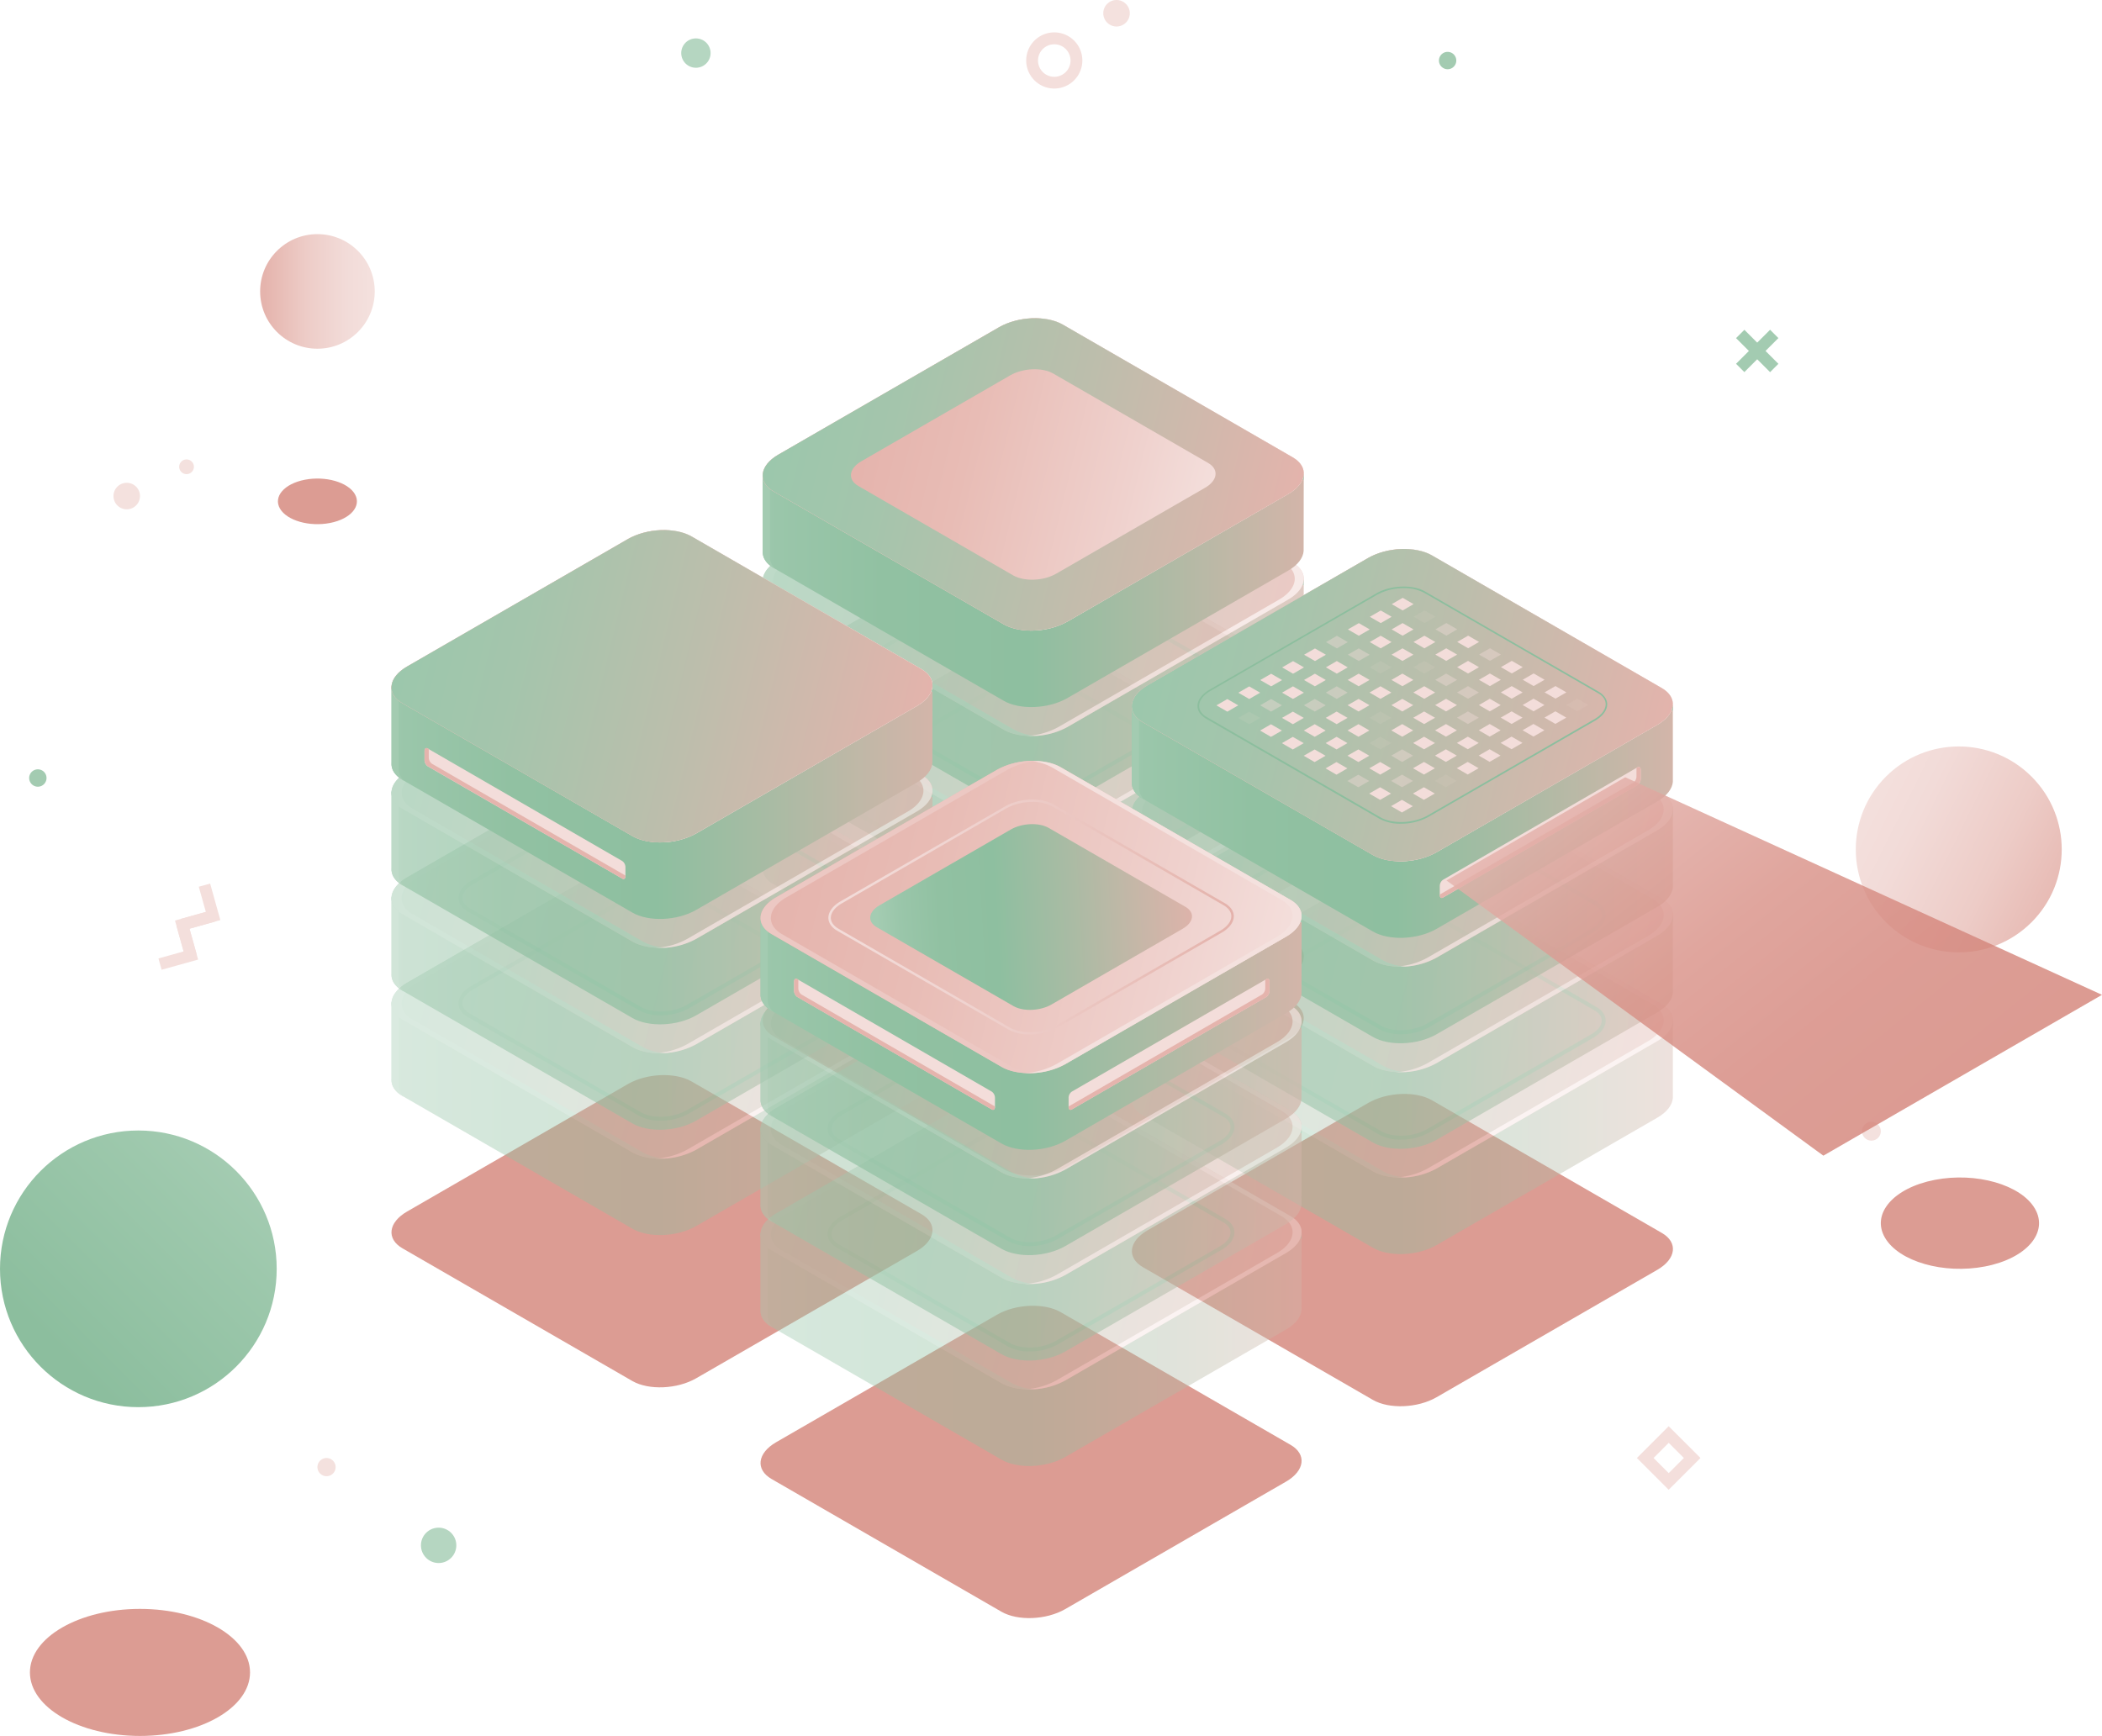 <svg xmlns="http://www.w3.org/2000/svg" xmlns:xlink="http://www.w3.org/1999/xlink" viewBox="0 0 748.73 618.43"><defs><style>.cls-1{isolation:isolate;}.cls-2{fill:url(#Áåçûìÿííûé_ãðàäèåíò_9);}.cls-3{fill:url(#Áåçûìÿííûé_ãðàäèåíò_8);}.cls-4{fill:url(#Áåçûìÿííûé_ãðàäèåíò_8-2);}.cls-12,.cls-5{fill:#d38378;}.cls-11,.cls-5,.cls-6,.cls-62{opacity:0.8;}.cls-10,.cls-6,.cls-8{fill:#a3cbb1;}.cls-6,.cls-62,.cls-7,.cls-8{mix-blend-mode:lighten;}.cls-16,.cls-7{fill:#f4e1de;}.cls-9{fill:#f4dfdc;}.cls-13,.cls-64{opacity:0.4;}.cls-14{fill:url(#Áåçûìÿííûé_ãðàäèåíò_7);}.cls-15{fill:url(#Áåçûìÿííûé_ãðàäèåíò_5);}.cls-17{fill:#8cbe9e;}.cls-18{opacity:0.5;}.cls-19{fill:url(#Áåçûìÿííûé_ãðàäèåíò_7-2);}.cls-20{fill:url(#Áåçûìÿííûé_ãðàäèåíò_5-2);}.cls-21{opacity:0.7;}.cls-22{fill:url(#Áåçûìÿííûé_ãðàäèåíò_7-3);}.cls-23{fill:url(#Áåçûìÿííûé_ãðàäèåíò_5-3);}.cls-24{fill:url(#Áåçûìÿííûé_ãðàäèåíò_7-4);}.cls-25{fill:url(#Áåçûìÿííûé_ãðàäèåíò_4);}.cls-26{fill:url(#Áåçûìÿííûé_ãðàäèåíò_6);}.cls-27{fill:#ecc8c3;}.cls-28{fill:url(#Áåçûìÿííûé_ãðàäèåíò_7-5);}.cls-29{fill:url(#Áåçûìÿííûé_ãðàäèåíò_5-4);}.cls-30{fill:url(#Áåçûìÿííûé_ãðàäèåíò_7-6);}.cls-31{fill:url(#Áåçûìÿííûé_ãðàäèåíò_5-5);}.cls-32{fill:url(#Áåçûìÿííûé_ãðàäèåíò_7-7);}.cls-33{fill:url(#Áåçûìÿííûé_ãðàäèåíò_5-6);}.cls-34{fill:url(#Áåçûìÿííûé_ãðàäèåíò_7-8);}.cls-35{fill:url(#Áåçûìÿííûé_ãðàäèåíò_4-2);}.cls-36{fill:url(#Áåçûìÿííûé_ãðàäèåíò_6-2);}.cls-37,.cls-63,.cls-64{fill:#f3ddda;}.cls-38{fill:#e5b4ad;}.cls-39{fill:url(#Áåçûìÿííûé_ãðàäèåíò_7-9);}.cls-40{fill:url(#Áåçûìÿííûé_ãðàäèåíò_5-7);}.cls-41{fill:url(#Áåçûìÿííûé_ãðàäèåíò_7-10);}.cls-42{fill:url(#Áåçûìÿííûé_ãðàäèåíò_5-8);}.cls-43{fill:url(#Áåçûìÿííûé_ãðàäèåíò_7-11);}.cls-44{fill:url(#Áåçûìÿííûé_ãðàäèåíò_5-9);}.cls-45{fill:url(#Áåçûìÿííûé_ãðàäèåíò_7-12);}.cls-46{fill:url(#Áåçûìÿííûé_ãðàäèåíò_4-3);}.cls-47{fill:url(#Áåçûìÿííûé_ãðàäèåíò_6-3);}.cls-48{fill:url(#Áåçûìÿííûé_ãðàäèåíò_7-13);}.cls-49{fill:url(#Áåçûìÿííûé_ãðàäèåíò_5-10);}.cls-50{fill:url(#Áåçûìÿííûé_ãðàäèåíò_7-14);}.cls-51{fill:url(#Áåçûìÿííûé_ãðàäèåíò_5-11);}.cls-52{fill:url(#Áåçûìÿííûé_ãðàäèåíò_7-15);}.cls-53{fill:url(#Áåçûìÿííûé_ãðàäèåíò_5-12);}.cls-54{fill:url(#Áåçûìÿííûé_ãðàäèåíò_7-16);}.cls-55{fill:url(#Áåçûìÿííûé_ãðàäèåíò_4-4);}.cls-56{fill:url(#Áåçûìÿííûé_ãðàäèåíò_6-4);}.cls-57{fill:url(#Áåçûìÿííûé_ãðàäèåíò_5-13);}.cls-58{fill:url(#Áåçûìÿííûé_ãðàäèåíò_4-5);}.cls-59{fill:url(#Áåçûìÿííûé_ãðàäèåíò_5-14);}.cls-60{fill:url(#Áåçûìÿííûé_ãðàäèåíò_5-15);}.cls-61{fill:url(#Áåçûìÿííûé_ãðàäèåíò_3);}.cls-62{fill:url(#Áåçûìÿííûé_ãðàäèåíò_2);}.cls-63{opacity:0.1;}</style><linearGradient id="Áåçûìÿííûé_ãðàäèåíò_9" x1="674.09" y1="903.71" x2="772.65" y2="903.71" gradientTransform="translate(1199.78 579.54) rotate(135)" gradientUnits="userSpaceOnUse"><stop offset="0" stop-color="#a3cbb1"/><stop offset="0.21" stop-color="#9dc8ac"/><stop offset="0.91" stop-color="#8cbe9e"/></linearGradient><linearGradient id="Áåçûìÿííûé_ãðàäèåíò_8" x1="418.68" y1="999.99" x2="459.5" y2="999.99" gradientTransform="translate(552.16 1103.81) rotate(180)" gradientUnits="userSpaceOnUse"><stop offset="0" stop-color="#f4e1de"/><stop offset="0.25" stop-color="#f2dbd8"/><stop offset="0.6" stop-color="#edccc7"/><stop offset="0.96" stop-color="#e5b4ad"/></linearGradient><linearGradient id="Áåçûìÿííûé_ãðàäèåíò_8-2" x1="354.92" y1="804.5" x2="446.67" y2="804.5" gradientTransform="translate(1334 -329.42) rotate(71.42)" xlink:href="#Áåçûìÿííûé_ãðàäèåíò_8"/><linearGradient id="Áåçûìÿííûé_ãðàäèåíò_7" x1="253.45" y1="308.93" x2="488.24" y2="308.93" gradientUnits="userSpaceOnUse"><stop offset="0" stop-color="#a4ccb2"/><stop offset="0.1" stop-color="#9ac6aa"/><stop offset="0.26" stop-color="#91c1a2"/><stop offset="0.48" stop-color="#8ebfa0"/><stop offset="0.66" stop-color="#aabba4"/><stop offset="1" stop-color="#e4b2ab"/></linearGradient><linearGradient id="Áåçûìÿííûé_ãðàäèåíò_5" x1="744.13" y1="848.23" x2="854.88" y2="752.32" gradientTransform="matrix(0.87, 0.5, -1, 0.58, 473.91, -580.16)" gradientUnits="userSpaceOnUse"><stop offset="0" stop-color="#9cc7ac"/><stop offset="0.21" stop-color="#a4c5ac"/><stop offset="0.55" stop-color="#bcbeac"/><stop offset="0.97" stop-color="#e1b4ac"/><stop offset="1" stop-color="#e4b3ac"/></linearGradient><linearGradient id="Áåçûìÿííûé_ãðàäèåíò_7-2" x1="253.45" y1="271.38" x2="488.24" y2="271.38" xlink:href="#Áåçûìÿííûé_ãðàäèåíò_7"/><linearGradient id="Áåçûìÿííûé_ãðàäèåíò_5-2" x1="706.58" y1="815.71" x2="817.33" y2="719.79" xlink:href="#Áåçûìÿííûé_ãðàäèåíò_5"/><linearGradient id="Áåçûìÿííûé_ãðàäèåíò_7-3" x1="253.45" y1="233.82" x2="488.24" y2="233.82" xlink:href="#Áåçûìÿííûé_ãðàäèåíò_7"/><linearGradient id="Áåçûìÿííûé_ãðàäèåíò_5-3" x1="669.02" y1="783.19" x2="779.77" y2="687.27" xlink:href="#Áåçûìÿííûé_ãðàäèåíò_5"/><linearGradient id="Áåçûìÿííûé_ãðàäèåíò_7-4" x1="253.45" y1="196.27" x2="488.24" y2="196.27" xlink:href="#Áåçûìÿííûé_ãðàäèåíò_7"/><linearGradient id="Áåçûìÿííûé_ãðàäèåíò_4" x1="631.47" y1="750.66" x2="742.22" y2="654.75" gradientTransform="matrix(0.87, 0.5, -1, 0.58, 473.91, -580.16)" gradientUnits="userSpaceOnUse"><stop offset="0" stop-color="#e5b4ad"/><stop offset="0.29" stop-color="#e8bcb5"/><stop offset="0.75" stop-color="#efd1cd"/><stop offset="1" stop-color="#f4dfdc"/></linearGradient><linearGradient id="Áåçûìÿííûé_ãðàäèåíò_6" x1="295.59" y1="169" x2="440.47" y2="169" gradientUnits="userSpaceOnUse"><stop offset="0" stop-color="#f3ddda"/><stop offset="0.29" stop-color="#f0d5d2"/><stop offset="0.75" stop-color="#e9c0ba"/><stop offset="1" stop-color="#e4b2ab"/></linearGradient><linearGradient id="Áåçûìÿííûé_ãðàäèåíò_7-5" x1="384.92" y1="391.14" x2="619.71" y2="391.14" xlink:href="#Áåçûìÿííûé_ãðàäèåíò_7"/><linearGradient id="Áåçûìÿííûé_ãðàäèåíò_5-4" x1="902.24" y1="853.69" x2="1012.99" y2="757.78" xlink:href="#Áåçûìÿííûé_ãðàäèåíò_5"/><linearGradient id="Áåçûìÿííûé_ãðàäèåíò_7-6" x1="384.92" y1="353.58" x2="619.71" y2="353.58" xlink:href="#Áåçûìÿííûé_ãðàäèåíò_7"/><linearGradient id="Áåçûìÿííûé_ãðàäèåíò_5-5" x1="864.69" y1="821.17" x2="975.44" y2="725.25" xlink:href="#Áåçûìÿííûé_ãðàäèåíò_5"/><linearGradient id="Áåçûìÿííûé_ãðàäèåíò_7-7" x1="384.92" y1="316.03" x2="619.71" y2="316.03" xlink:href="#Áåçûìÿííûé_ãðàäèåíò_7"/><linearGradient id="Áåçûìÿííûé_ãðàäèåíò_5-6" x1="827.13" y1="788.65" x2="937.88" y2="692.73" xlink:href="#Áåçûìÿííûé_ãðàäèåíò_5"/><linearGradient id="Áåçûìÿííûé_ãðàäèåíò_7-8" x1="384.92" y1="278.47" x2="619.71" y2="278.47" xlink:href="#Áåçûìÿííûé_ãðàäèåíò_7"/><linearGradient id="Áåçûìÿííûé_ãðàäèåíò_4-2" x1="789.58" y1="756.12" x2="900.33" y2="660.21" xlink:href="#Áåçûìÿííûé_ãðàäèåíò_4"/><linearGradient id="Áåçûìÿííûé_ãðàäèåíò_6-2" x1="427.06" y1="251.21" x2="571.94" y2="251.21" xlink:href="#Áåçûìÿííûé_ãðàäèåíò_6"/><linearGradient id="Áåçûìÿííûé_ãðàäèåíò_7-9" x1="121.22" y1="384.41" x2="356.01" y2="384.41" xlink:href="#Áåçûìÿííûé_ãðàäèåíò_7"/><linearGradient id="Áåçûìÿííûé_ãðàäèåíò_5-7" x1="743.25" y1="979.7" x2="854" y2="883.79" xlink:href="#Áåçûìÿííûé_ãðàäèåíò_5"/><linearGradient id="Áåçûìÿííûé_ãðàäèåíò_7-10" x1="121.22" y1="346.85" x2="356.01" y2="346.85" xlink:href="#Áåçûìÿííûé_ãðàäèåíò_7"/><linearGradient id="Áåçûìÿííûé_ãðàäèåíò_5-8" x1="705.7" y1="947.18" x2="816.45" y2="851.27" xlink:href="#Áåçûìÿííûé_ãðàäèåíò_5"/><linearGradient id="Áåçûìÿííûé_ãðàäèåíò_7-11" x1="121.22" y1="309.3" x2="356.01" y2="309.3" xlink:href="#Áåçûìÿííûé_ãðàäèåíò_7"/><linearGradient id="Áåçûìÿííûé_ãðàäèåíò_5-9" x1="668.15" y1="914.66" x2="778.9" y2="818.75" xlink:href="#Áåçûìÿííûé_ãðàäèåíò_5"/><linearGradient id="Áåçûìÿííûé_ãðàäèåíò_7-12" x1="121.22" y1="271.74" x2="356.01" y2="271.74" xlink:href="#Áåçûìÿííûé_ãðàäèåíò_7"/><linearGradient id="Áåçûìÿííûé_ãðàäèåíò_4-3" x1="630.59" y1="882.14" x2="741.34" y2="786.23" xlink:href="#Áåçûìÿííûé_ãðàäèåíò_4"/><linearGradient id="Áåçûìÿííûé_ãðàäèåíò_6-3" x1="163.36" y1="244.48" x2="308.24" y2="244.48" xlink:href="#Áåçûìÿííûé_ãðàäèåíò_6"/><linearGradient id="Áåçûìÿííûé_ãðàäèåíò_7-13" x1="252.68" y1="466.61" x2="487.48" y2="466.61" xlink:href="#Áåçûìÿííûé_ãðàäèåíò_7"/><linearGradient id="Áåçûìÿííûé_ãðàäèåíò_5-10" x1="901.36" y1="985.16" x2="1012.12" y2="889.25" xlink:href="#Áåçûìÿííûé_ãðàäèåíò_5"/><linearGradient id="Áåçûìÿííûé_ãðàäèåíò_7-14" x1="252.68" y1="429.06" x2="487.48" y2="429.06" xlink:href="#Áåçûìÿííûé_ãðàäèåíò_7"/><linearGradient id="Áåçûìÿííûé_ãðàäèåíò_5-11" x1="863.81" y1="952.64" x2="974.56" y2="856.73" xlink:href="#Áåçûìÿííûé_ãðàäèåíò_5"/><linearGradient id="Áåçûìÿííûé_ãðàäèåíò_7-15" x1="252.68" y1="391.5" x2="487.48" y2="391.5" xlink:href="#Áåçûìÿííûé_ãðàäèåíò_7"/><linearGradient id="Áåçûìÿííûé_ãðàäèåíò_5-12" x1="826.26" y1="920.12" x2="937.01" y2="824.21" xlink:href="#Áåçûìÿííûé_ãðàäèåíò_5"/><linearGradient id="Áåçûìÿííûé_ãðàäèåíò_7-16" x1="252.68" y1="353.95" x2="487.48" y2="353.95" xlink:href="#Áåçûìÿííûé_ãðàäèåíò_7"/><linearGradient id="Áåçûìÿííûé_ãðàäèåíò_4-4" x1="788.7" y1="887.6" x2="899.45" y2="791.68" xlink:href="#Áåçûìÿííûé_ãðàäèåíò_4"/><linearGradient id="Áåçûìÿííûé_ãðàäèåíò_6-4" x1="295.1" y1="326.69" x2="439.43" y2="326.69" xlink:href="#Áåçûìÿííûé_ãðàäèåíò_6"/><linearGradient id="Áåçûìÿííûé_ãðàäèåíò_5-13" x1="631.47" y1="750.66" x2="742.22" y2="654.75" xlink:href="#Áåçûìÿííûé_ãðàäèåíò_5"/><linearGradient id="Áåçûìÿííûé_ãðàäèåíò_4-5" x1="649.91" y1="734.7" x2="724.54" y2="670.06" xlink:href="#Áåçûìÿííûé_ãðàäèåíò_4"/><linearGradient id="Áåçûìÿííûé_ãðàäèåíò_5-14" x1="789.58" y1="756.12" x2="900.33" y2="660.21" xlink:href="#Áåçûìÿííûé_ãðàäèåíò_5"/><linearGradient id="Áåçûìÿííûé_ãðàäèåíò_5-15" x1="630.59" y1="882.14" x2="741.34" y2="786.23" xlink:href="#Áåçûìÿííûé_ãðàäèåíò_5"/><linearGradient id="Áåçûìÿííûé_ãðàäèåíò_3" x1="817.65" y1="872.54" x2="873.71" y2="803.66" gradientTransform="matrix(0.87, 0.5, -1, 0.58, 473.91, -580.16)" gradientUnits="userSpaceOnUse"><stop offset="0" stop-color="#a4ccb2"/><stop offset="0.07" stop-color="#9ac6aa"/><stop offset="0.19" stop-color="#91c1a2"/><stop offset="0.36" stop-color="#8ebfa0"/><stop offset="0.59" stop-color="#aabba4"/><stop offset="1" stop-color="#e4b2ab"/></linearGradient><linearGradient id="Áåçûìÿííûé_ãðàäèåíò_2" x1="1259.81" y1="203.77" x2="1282.35" y2="45.87" gradientTransform="matrix(-0.87, 0.5, 1, 0.58, 1591.84, -362.54)" gradientUnits="userSpaceOnUse"><stop offset="0" stop-color="#d38277"/><stop offset="0.29" stop-color="#d4857b"/><stop offset="0.55" stop-color="#d88f85"/><stop offset="0.79" stop-color="#dda098"/><stop offset="0.99" stop-color="#e4b3ac"/></linearGradient></defs><g class="cls-1"><g id="Ñëîé_1" data-name="Ñëîé 1"><circle class="cls-2" cx="49.28" cy="452.02" r="49.28"/><circle class="cls-3" cx="113.07" cy="103.82" r="20.41"/><circle class="cls-4" cx="697.71" cy="302.6" r="36.68" transform="translate(-9.62 581.99) rotate(-45)"/><path class="cls-5" d="M707.1,451.17c-14.75,2.86-30.72-1.72-35.68-10.24s3-17.74,17.73-20.6,30.72,1.72,35.68,10.24S721.85,448.31,707.1,451.17Z"/><ellipse class="cls-5" cx="49.86" cy="595.8" rx="39.2" ry="22.63"/><path class="cls-5" d="M117.55,186.31c-7.37,1.43-15.35-.86-17.82-5.11s1.48-8.86,8.85-10.29,15.35.86,17.82,5.11S124.92,184.88,117.55,186.31Z"/><circle class="cls-6" cx="247.88" cy="18.91" r="5.23"/><circle class="cls-6" cx="156.24" cy="550.53" r="6.3"/><path class="cls-7" d="M119.55,522.66a3.24,3.24,0,1,1-3.24-3.24A3.24,3.24,0,0,1,119.55,522.66Z"/><path class="cls-7" d="M669.94,403a3.35,3.35,0,1,1-3.35-3.35A3.35,3.35,0,0,1,669.94,403Z"/><path class="cls-7" d="M49.86,176.74A4.72,4.72,0,1,1,45.14,172,4.71,4.71,0,0,1,49.86,176.74Z"/><path class="cls-7" d="M402.43,4.72A4.72,4.72,0,1,1,397.71,0,4.73,4.73,0,0,1,402.43,4.72Z"/><path class="cls-7" d="M69.07,166.28a2.62,2.62,0,1,1-2.62-2.61A2.62,2.62,0,0,1,69.07,166.28Z"/><path class="cls-8" d="M518.73,21.57a3.09,3.09,0,1,1-3.09-3.09A3.09,3.09,0,0,1,518.73,21.57Z"/><polygon class="cls-9" points="65.48 331.42 64.35 327.38 73.32 324.87 70.81 315.9 74.85 314.77 78.49 327.78 65.48 331.42"/><polygon class="cls-9" points="57.56 345.48 56.44 341.45 65.41 338.94 62.9 329.96 66.93 328.83 70.57 341.85 57.56 345.48"/><polygon class="cls-9" points="65.97 340.96 62.33 327.94 75.34 324.31 76.47 328.35 67.5 330.85 70.01 339.83 65.97 340.96"/><path class="cls-9" d="M375.53,31.54a10,10,0,1,1,10-10A10,10,0,0,1,375.53,31.54Zm0-15.76a5.79,5.79,0,1,0,5.79,5.79A5.79,5.79,0,0,0,375.53,15.78Z"/><path class="cls-9" d="M594.38,530.73l-11.32-11.32,11.32-11.32,11.33,11.32ZM589,519.41l5.39,5.39,5.4-5.39-5.4-5.4Z"/><rect class="cls-10" x="623.82" y="116.44" width="4.19" height="17.14" transform="translate(94.94 479.23) rotate(-45)"/><rect class="cls-10" x="617.35" y="122.92" width="17.14" height="4.19" transform="translate(94.93 479.21) rotate(-45)"/><g class="cls-11"><path class="cls-12" d="M357.49,416.5,275.6,369.22c-5.82-3.36-5.09-9.24,1.63-13.12l78.63-45.39c6.72-3.88,16.89-4.3,22.71-.94l81.89,47.28c5.83,3.36,5.1,9.23-1.63,13.11l-78.62,45.4C373.49,419.44,363.32,419.86,357.49,416.5Z"/><path class="cls-12" d="M489,498.7l-81.89-47.27c-5.82-3.37-5.09-9.24,1.63-13.12l78.62-45.39c6.73-3.88,16.9-4.31,22.72-.94l81.89,47.27c5.82,3.37,5.09,9.24-1.63,13.12l-78.63,45.39C505,501.64,494.78,502.07,489,498.7Z"/><path class="cls-12" d="M225.26,492l-81.89-47.28c-5.82-3.36-5.09-9.23,1.63-13.11l78.63-45.4c6.72-3.88,16.89-4.3,22.71-.94l81.89,47.28c5.82,3.36,5.09,9.23-1.63,13.12L248,491C241.25,494.91,231.08,495.33,225.26,492Z"/><path class="cls-12" d="M356.72,574.18,274.84,526.9c-5.83-3.36-5.1-9.23,1.63-13.11l78.62-45.4c6.72-3.88,16.89-4.3,22.72-.94l81.89,47.28c5.82,3.36,5.09,9.23-1.64,13.11l-78.62,45.4C372.72,577.12,362.55,577.54,356.72,574.18Z"/></g><path class="cls-12" d="M357.52,394.53l-81.89-47.28c-5.82-3.36-5.09-9.23,1.63-13.11l78.62-45.4c6.73-3.88,16.9-4.3,22.72-.94l81.89,47.28c5.82,3.36,5.09,9.23-1.63,13.12l-78.63,45.39C373.51,397.47,363.34,397.89,357.52,394.53Z"/><g class="cls-13"><path class="cls-14" d="M464.39,281.67H423.78l-45.21-26.1c-5.82-3.36-16-2.94-22.71.94l-43.58,25.16H271.69v27.26h0c-.16,2.28,1.11,4.47,3.9,6.09l81.89,47.28c5.83,3.36,16,2.94,22.72-.94L458.83,316c3.5-2,5.35-4.57,5.53-7h0Z"/><path class="cls-10" d="M274.27,310.81h0V283.55h40.59l43.58-25.16c6.73-3.88,16.9-4.3,22.72-.94l45.21,26.1h38v-1.88H423.78l-45.21-26.1c-5.82-3.36-16-2.94-22.71.94l-43.58,25.16H271.69v27.26h0c-.16,2.28,1.11,4.47,3.9,6.09l.46.26A5.7,5.7,0,0,1,274.27,310.81Z"/><path class="cls-15" d="M357.49,335,275.6,287.75c-5.82-3.36-5.09-9.23,1.63-13.11l78.63-45.39c6.72-3.89,16.89-4.31,22.71-.95l81.89,47.28c5.83,3.36,5.1,9.24-1.63,13.12l-78.62,45.39C373.49,338,363.32,338.4,357.49,335Z"/><path class="cls-16" d="M460.46,275.58,378.57,228.3c-3-1.74-7.19-2.45-11.46-2.21a19.06,19.06,0,0,1,8.26,2.21l81.89,47.28c5.82,3.36,5.09,9.24-1.63,13.12L377,334.09a26,26,0,0,1-11.25,3.16,26.79,26.79,0,0,0,14.46-3.16l78.62-45.39C465.56,284.82,466.29,278.94,460.46,275.58Z"/><path class="cls-17" d="M367.53,323.77a15.64,15.64,0,0,1-7.69-1.77l-61-35.19c-2.11-1.22-3.28-2.95-3.28-4.85,0-2.25,1.64-4.48,4.49-6.13L358.62,242c5.19-3,13.09-3.31,17.61-.7l61,35.2c2.11,1.22,3.27,2.94,3.27,4.85,0,2.25-1.63,4.48-4.49,6.13L377.45,321.3A20.33,20.33,0,0,1,367.53,323.77Zm1-82.83a18.89,18.89,0,0,0-9.22,2.31L300.78,277c-2.41,1.39-3.79,3.19-3.79,4.92,0,1.38.92,2.67,2.58,3.63l61,35.2c4.13,2.39,11.4,2.08,16.21-.7l58.53-33.79c2.41-1.39,3.79-3.19,3.79-4.92,0-1.39-.91-2.68-2.57-3.64l-61-35.2A14.32,14.32,0,0,0,368.54,240.94Z"/><path class="cls-10" d="M361.17,335l-81.89-47.28c-5.83-3.36-5.09-9.23,1.63-13.11l78.62-45.39a25.75,25.75,0,0,1,11.07-3.15,26.8,26.8,0,0,0-14.74,3.15l-78.63,45.39c-6.72,3.88-7.45,9.75-1.63,13.11L357.49,335c3.06,1.77,7.32,2.48,11.65,2.21A18.86,18.86,0,0,1,361.17,335Z"/></g><g class="cls-18"><path class="cls-19" d="M464.39,244.11H423.78L378.57,218c-5.82-3.36-16-2.94-22.71.94l-43.58,25.16H271.69v27.27h0c-.16,2.27,1.11,4.47,3.9,6.08l81.89,47.28c5.83,3.36,16,2.94,22.72-.94l78.62-45.39c3.5-2,5.35-4.57,5.53-7h0Z"/><path class="cls-10" d="M274.27,273.26h0V246h40.59l43.58-25.16c6.73-3.88,16.9-4.3,22.72-.94L426.35,246h38v-1.88H423.78L378.57,218c-5.82-3.36-16-2.94-22.71.94l-43.58,25.16H271.69v27.27h0c-.16,2.27,1.11,4.47,3.9,6.08l.46.27A5.71,5.71,0,0,1,274.27,273.26Z"/><path class="cls-20" d="M357.49,297.48,275.6,250.2c-5.82-3.36-5.09-9.23,1.63-13.12l78.63-45.39c6.72-3.88,16.89-4.3,22.71-.94L460.46,238c5.83,3.36,5.1,9.23-1.63,13.11l-78.62,45.4C373.49,300.42,363.32,300.84,357.49,297.48Z"/><path class="cls-16" d="M460.46,238l-81.89-47.28c-3-1.74-7.19-2.46-11.46-2.22a19.07,19.07,0,0,1,8.26,2.22L457.26,238c5.82,3.36,5.09,9.23-1.63,13.11L377,296.54a25.81,25.81,0,0,1-11.25,3.15,26.7,26.7,0,0,0,14.46-3.15l78.62-45.4C465.56,247.26,466.29,241.39,460.46,238Z"/><path class="cls-17" d="M367.53,286.22a15.64,15.64,0,0,1-7.69-1.77l-61-35.2c-2.11-1.22-3.28-2.94-3.28-4.84,0-2.25,1.64-4.49,4.49-6.13l58.54-33.8c5.19-3,13.09-3.31,17.61-.7l61,35.2c2.11,1.22,3.27,2.94,3.27,4.85,0,2.24-1.63,4.48-4.49,6.12l-58.53,33.8A20.44,20.44,0,0,1,367.53,286.22Zm-7-3c4.13,2.38,11.4,2.07,16.21-.7l58.53-33.8c2.41-1.39,3.79-3.18,3.79-4.91,0-1.39-.91-2.68-2.57-3.64l-61-35.2c-4.13-2.39-11.41-2.07-16.21.7l-58.54,33.8c-2.41,1.39-3.79,3.18-3.79,4.91,0,1.39.92,2.68,2.58,3.64Z"/><path class="cls-10" d="M361.17,297.48,279.28,250.2c-5.83-3.36-5.09-9.23,1.63-13.12l78.62-45.39a25.89,25.89,0,0,1,11.07-3.14,26.71,26.71,0,0,0-14.74,3.14l-78.63,45.39c-6.72,3.89-7.45,9.76-1.63,13.12l81.89,47.28c3.06,1.76,7.32,2.48,11.65,2.2A18.71,18.71,0,0,1,361.17,297.48Z"/></g><g class="cls-21"><path class="cls-22" d="M464.39,206.56H423.78l-45.21-26.1c-5.82-3.36-16-2.94-22.71.94l-43.58,25.16H271.69v27.26h0c-.16,2.28,1.11,4.47,3.9,6.09l81.89,47.28c5.83,3.36,16,2.94,22.72-.94l78.62-45.4c3.5-2,5.35-4.57,5.53-7h0Z"/><path class="cls-10" d="M274.27,235.7h0V208.44h40.59l43.58-25.16c6.73-3.88,16.9-4.3,22.72-.94l45.21,26.1h38v-1.88H423.78l-45.21-26.1c-5.82-3.36-16-2.94-22.71.94l-43.58,25.16H271.69v27.26h0c-.16,2.28,1.11,4.47,3.9,6.09l.46.26A5.7,5.7,0,0,1,274.27,235.7Z"/><path class="cls-23" d="M357.49,259.92,275.6,212.64c-5.82-3.36-5.09-9.23,1.63-13.11l78.63-45.39c6.72-3.89,16.89-4.31,22.71-.95l81.89,47.28c5.83,3.36,5.1,9.24-1.63,13.12L380.21,259C373.49,262.86,363.32,263.29,357.49,259.92Z"/><path class="cls-16" d="M460.46,200.47l-81.89-47.28c-3-1.74-7.19-2.45-11.46-2.21a19.06,19.06,0,0,1,8.26,2.21l81.89,47.28c5.82,3.36,5.09,9.24-1.63,13.12L377,259a26,26,0,0,1-11.25,3.16A26.79,26.79,0,0,0,380.21,259l78.62-45.39C465.56,209.71,466.29,203.83,460.46,200.47Z"/><path class="cls-17" d="M367.53,248.66a15.64,15.64,0,0,1-7.69-1.77l-61-35.19c-2.11-1.22-3.28-2.95-3.28-4.85,0-2.25,1.64-4.48,4.49-6.13l58.54-33.8c5.19-3,13.09-3.31,17.61-.7l61,35.2c2.11,1.22,3.27,2.94,3.27,4.85,0,2.25-1.63,4.48-4.49,6.13l-58.53,33.79A20.33,20.33,0,0,1,367.53,248.66Zm-7-3c4.13,2.39,11.4,2.07,16.21-.7l58.53-33.79c2.41-1.39,3.79-3.19,3.79-4.92,0-1.39-.91-2.68-2.57-3.64l-61-35.2c-4.13-2.38-11.41-2.07-16.21.71l-58.54,33.79c-2.41,1.39-3.79,3.19-3.79,4.92,0,1.38.92,2.67,2.58,3.63Z"/><path class="cls-10" d="M361.17,259.92l-81.89-47.28c-5.83-3.36-5.09-9.23,1.63-13.11l78.62-45.39A25.75,25.75,0,0,1,370.6,151a26.8,26.8,0,0,0-14.74,3.15l-78.63,45.39c-6.72,3.88-7.45,9.75-1.63,13.11l81.89,47.28c3.06,1.77,7.32,2.48,11.65,2.21A18.86,18.86,0,0,1,361.17,259.92Z"/></g><path class="cls-24" d="M464.39,169H423.78l-45.21-26.1c-5.82-3.36-16-2.94-22.71.94L312.28,169H271.69v27.27h0c-.16,2.27,1.11,4.47,3.9,6.08l81.89,47.28c5.83,3.36,16,2.94,22.72-.94l78.62-45.39c3.5-2,5.35-4.57,5.53-7h0Z"/><path class="cls-10" d="M274.27,198.15h0V170.88h40.59l43.58-25.16c6.73-3.88,16.9-4.3,22.72-.94l45.21,26.1h38V169H423.78l-45.21-26.1c-5.82-3.36-16-2.94-22.71.94L312.28,169H271.69v27.27h0c-.16,2.27,1.11,4.47,3.9,6.08l.46.27A5.71,5.71,0,0,1,274.27,198.15Z"/><path class="cls-25" d="M357.49,222.37,275.6,175.09c-5.82-3.36-5.09-9.23,1.63-13.12l78.63-45.39c6.72-3.88,16.89-4.3,22.71-.94l81.89,47.28c5.83,3.36,5.1,9.23-1.63,13.11l-78.62,45.4C373.49,225.31,363.32,225.73,357.49,222.37Z"/><path class="cls-16" d="M460.46,162.92l-81.89-47.28c-3-1.74-7.19-2.46-11.46-2.22a19.07,19.07,0,0,1,8.26,2.22l81.89,47.28c5.82,3.36,5.09,9.23-1.63,13.11L377,221.43a25.81,25.81,0,0,1-11.25,3.15,26.7,26.7,0,0,0,14.46-3.15L458.83,176C465.56,172.15,466.29,166.28,460.46,162.92Z"/><path class="cls-26" d="M367.53,211.11a15.64,15.64,0,0,1-7.69-1.77l-61-35.2c-2.11-1.22-3.28-2.94-3.28-4.84,0-2.25,1.64-4.49,4.49-6.13l58.54-33.8c5.19-3,13.09-3.31,17.61-.7l61,35.2c2.11,1.22,3.27,2.94,3.27,4.85,0,2.24-1.63,4.48-4.49,6.12l-58.53,33.8A20.44,20.44,0,0,1,367.53,211.11Zm-7-3c4.13,2.38,11.4,2.07,16.21-.7l58.53-33.8c2.41-1.39,3.79-3.18,3.79-4.91,0-1.39-.91-2.68-2.57-3.64l-61-35.2c-4.13-2.39-11.41-2.07-16.21.7l-58.54,33.8c-2.41,1.39-3.79,3.18-3.79,4.91,0,1.39.92,2.68,2.58,3.64Z"/><path class="cls-27" d="M361.17,222.37l-81.89-47.28c-5.83-3.36-5.09-9.23,1.63-13.12l78.62-45.39a25.89,25.89,0,0,1,11.07-3.14,26.71,26.71,0,0,0-14.74,3.14L277.23,162c-6.72,3.89-7.45,9.76-1.63,13.12l81.89,47.28c3.06,1.76,7.32,2.48,11.65,2.2A18.71,18.71,0,0,1,361.17,222.37Z"/><g class="cls-13"><path class="cls-28" d="M595.86,363.88H555.25L510,337.78c-5.82-3.37-16-2.94-22.72.94l-43.57,25.16H403.16v27.26h0c-.17,2.27,1.1,4.47,3.9,6.09L489,444.5c5.82,3.37,16,2.94,22.71-.94l78.63-45.39c3.49-2,5.35-4.57,5.53-7h0Z"/><path class="cls-10" d="M405.73,393h0V365.76h40.59l43.58-25.16c6.72-3.89,16.89-4.31,22.71-1l45.21,26.11h38.05v-1.88H555.25L510,337.78c-5.82-3.37-16-2.94-22.72.94l-43.57,25.16H403.16v27.26h0c-.17,2.27,1.1,4.47,3.9,6.09l.46.26A5.74,5.74,0,0,1,405.73,393Z"/><path class="cls-29" d="M489,417.24,407.07,370c-5.82-3.36-5.09-9.23,1.63-13.11l78.62-45.4c6.73-3.88,16.9-4.3,22.72-.94l81.89,47.28c5.82,3.36,5.09,9.23-1.63,13.12L511.67,416.3C505,420.18,494.78,420.6,489,417.24Z"/><path class="cls-16" d="M591.93,357.79,510,310.51c-3-1.74-7.2-2.46-11.46-2.21a19,19,0,0,1,8.26,2.21l81.88,47.28c5.83,3.36,5.1,9.23-1.63,13.12L508.47,416.3a26,26,0,0,1-11.25,3.16,26.78,26.78,0,0,0,14.45-3.16l78.63-45.39C597,367,597.75,361.15,591.93,357.79Z"/><path class="cls-17" d="M499,406a15.66,15.66,0,0,1-7.69-1.77l-61-35.2c-2.12-1.22-3.28-2.94-3.28-4.84,0-2.25,1.64-4.48,4.49-6.13l58.53-33.8c5.19-3,13.09-3.31,17.62-.7l61,35.2c2.12,1.22,3.28,2.94,3.28,4.85,0,2.24-1.64,4.48-4.49,6.13l-58.54,33.79A20.3,20.3,0,0,1,499,406Zm1-82.83a19,19,0,0,0-9.22,2.3l-58.53,33.8c-2.41,1.39-3.79,3.18-3.79,4.92,0,1.38.91,2.67,2.58,3.63L492,403c4.14,2.39,11.41,2.07,16.21-.7l58.54-33.8c2.41-1.39,3.79-3.18,3.79-4.91,0-1.39-.91-2.68-2.58-3.64l-61-35.2A14.36,14.36,0,0,0,500,323.15Z"/><path class="cls-10" d="M492.63,417.24,410.74,370c-5.82-3.36-5.09-9.23,1.63-13.11L491,311.45a25.89,25.89,0,0,1,11.07-3.14,26.85,26.85,0,0,0-14.75,3.14l-78.62,45.4c-6.72,3.88-7.45,9.75-1.63,13.11L489,417.24c3.06,1.77,7.31,2.48,11.64,2.2A18.75,18.75,0,0,1,492.63,417.24Z"/></g><g class="cls-18"><path class="cls-30" d="M595.86,326.32H555.25L510,300.22c-5.82-3.36-16-2.94-22.72.94l-43.57,25.16H403.16v27.26h0c-.17,2.28,1.1,4.48,3.9,6.09L489,407c5.82,3.36,16,2.94,22.71-.94l78.63-45.4c3.49-2,5.35-4.57,5.53-7h0Z"/><path class="cls-10" d="M405.73,355.46h0V328.2h40.59L489.89,303c6.72-3.88,16.89-4.3,22.71-.94l45.21,26.1h38.05v-1.88H555.25L510,300.22c-5.82-3.36-16-2.94-22.72.94l-43.57,25.16H403.16v27.26h0c-.17,2.28,1.1,4.48,3.9,6.09l.46.27A5.76,5.76,0,0,1,405.73,355.46Z"/><path class="cls-31" d="M489,379.69l-81.89-47.28c-5.82-3.36-5.09-9.24,1.63-13.12l78.62-45.39c6.73-3.88,16.9-4.3,22.72-.94l81.89,47.28c5.82,3.36,5.09,9.23-1.63,13.11l-78.63,45.39C505,382.63,494.78,383.05,489,379.69Z"/><path class="cls-16" d="M591.93,320.24,510,273c-3-1.74-7.2-2.46-11.46-2.22a19.11,19.11,0,0,1,8.26,2.22l81.88,47.28c5.83,3.36,5.1,9.23-1.63,13.11l-78.62,45.39a25.81,25.81,0,0,1-11.25,3.16,26.69,26.69,0,0,0,14.45-3.16l78.63-45.39C597,329.47,597.75,323.6,591.93,320.24Z"/><path class="cls-17" d="M499,368.43a15.77,15.77,0,0,1-7.69-1.77l-61-35.2c-2.12-1.22-3.28-2.94-3.28-4.85,0-2.25,1.64-4.48,4.49-6.13l58.53-33.79c5.19-3,13.09-3.31,17.62-.7l61,35.19c2.12,1.22,3.28,2.95,3.28,4.85,0,2.25-1.64,4.48-4.49,6.13L508.91,366A20.41,20.41,0,0,1,499,368.43Zm-7-3c4.14,2.38,11.41,2.07,16.21-.71L566.75,331c2.41-1.39,3.79-3.18,3.79-4.92,0-1.38-.91-2.67-2.58-3.63l-61-35.2c-4.14-2.39-11.41-2.07-16.22.7l-58.53,33.79c-2.41,1.4-3.79,3.19-3.79,4.92,0,1.39.91,2.68,2.58,3.64Z"/><path class="cls-10" d="M492.63,379.69l-81.89-47.28c-5.82-3.36-5.09-9.24,1.63-13.12L491,273.9a25.89,25.89,0,0,1,11.07-3.15,26.85,26.85,0,0,0-14.75,3.15L408.7,319.29c-6.72,3.88-7.45,9.76-1.63,13.12L489,379.69c3.06,1.76,7.31,2.47,11.64,2.2A18.9,18.9,0,0,1,492.63,379.69Z"/></g><g class="cls-21"><path class="cls-32" d="M595.86,288.77H555.25L510,262.67c-5.82-3.37-16-2.94-22.72.94l-43.57,25.16H403.16V316h0c-.17,2.27,1.1,4.47,3.9,6.09L489,369.39c5.82,3.37,16,2.94,22.71-.94l78.63-45.39c3.49-2,5.35-4.57,5.53-7h0Z"/><path class="cls-10" d="M405.73,317.91h0V290.65h40.59l43.58-25.16c6.72-3.89,16.89-4.31,22.71-.95l45.21,26.11h38.05v-1.88H555.25L510,262.67c-5.82-3.37-16-2.94-22.72.94l-43.57,25.16H403.16V316h0c-.17,2.27,1.1,4.47,3.9,6.09l.46.26A5.74,5.74,0,0,1,405.73,317.91Z"/><path class="cls-33" d="M489,342.13l-81.89-47.28c-5.82-3.36-5.09-9.23,1.63-13.11l78.62-45.4c6.73-3.88,16.9-4.3,22.72-.94l81.89,47.28c5.82,3.36,5.09,9.23-1.63,13.12l-78.63,45.39C505,345.07,494.78,345.49,489,342.13Z"/><path class="cls-16" d="M591.93,282.68,510,235.4c-3-1.74-7.2-2.46-11.46-2.21a19,19,0,0,1,8.26,2.21l81.88,47.28c5.83,3.36,5.1,9.23-1.63,13.12l-78.62,45.39a26,26,0,0,1-11.25,3.16,26.78,26.78,0,0,0,14.45-3.16L590.3,295.8C597,291.91,597.75,286,591.93,282.68Z"/><path class="cls-17" d="M499,330.87a15.66,15.66,0,0,1-7.69-1.77l-61-35.2c-2.12-1.22-3.28-2.94-3.28-4.84,0-2.25,1.64-4.49,4.49-6.13l58.53-33.8c5.19-3,13.09-3.31,17.62-.7l61,35.2c2.12,1.22,3.28,2.94,3.28,4.85,0,2.24-1.64,4.48-4.49,6.13L508.91,328.4A20.3,20.3,0,0,1,499,330.87Zm-7-3c4.14,2.39,11.41,2.07,16.21-.7l58.54-33.8c2.41-1.39,3.79-3.18,3.79-4.91,0-1.39-.91-2.68-2.58-3.64l-61-35.2c-4.14-2.38-11.41-2.07-16.22.7l-58.53,33.8c-2.41,1.39-3.79,3.18-3.79,4.92,0,1.38.91,2.67,2.58,3.63Z"/><path class="cls-10" d="M492.63,342.13l-81.89-47.28c-5.82-3.36-5.09-9.23,1.63-13.11L491,236.34a25.89,25.89,0,0,1,11.07-3.14,26.85,26.85,0,0,0-14.75,3.14l-78.62,45.4c-6.72,3.88-7.45,9.75-1.63,13.11L489,342.13c3.06,1.77,7.31,2.48,11.64,2.2A18.75,18.75,0,0,1,492.63,342.13Z"/></g><path class="cls-34" d="M595.86,251.21H555.25L510,225.11c-5.82-3.36-16-2.94-22.72.94l-43.57,25.16H403.16v27.26h0c-.17,2.28,1.1,4.48,3.9,6.09L489,331.84c5.82,3.36,16,2.94,22.71-.94l78.63-45.4c3.49-2,5.35-4.57,5.53-7h0Z"/><path class="cls-10" d="M405.73,280.35h0V253.09h40.59l43.58-25.16c6.72-3.88,16.89-4.3,22.71-.94l45.21,26.1h38.05v-1.88H555.25L510,225.11c-5.82-3.36-16-2.94-22.72.94l-43.57,25.16H403.16v27.26h0c-.17,2.28,1.1,4.48,3.9,6.09l.46.27A5.76,5.76,0,0,1,405.73,280.35Z"/><path class="cls-35" d="M489,304.58,407.07,257.3c-5.82-3.36-5.09-9.24,1.63-13.12l78.62-45.39c6.73-3.88,16.9-4.3,22.72-.94l81.89,47.28c5.82,3.36,5.09,9.23-1.63,13.11l-78.63,45.39C505,307.52,494.78,307.94,489,304.58Z"/><path class="cls-16" d="M591.93,245.13,510,197.85c-3-1.74-7.2-2.46-11.46-2.22a19.11,19.11,0,0,1,8.26,2.22l81.88,47.28c5.83,3.36,5.1,9.23-1.63,13.11l-78.62,45.39a25.81,25.81,0,0,1-11.25,3.16,26.69,26.69,0,0,0,14.45-3.16l78.63-45.39C597,254.36,597.75,248.49,591.93,245.13Z"/><path class="cls-36" d="M499,293.32a15.77,15.77,0,0,1-7.69-1.77l-61-35.2c-2.12-1.22-3.28-2.94-3.28-4.85,0-2.25,1.64-4.48,4.49-6.13l58.53-33.79c5.19-3,13.09-3.31,17.62-.7l61,35.19c2.12,1.22,3.28,3,3.28,4.85,0,2.25-1.64,4.48-4.49,6.13l-58.54,33.8A20.41,20.41,0,0,1,499,293.32Zm-7-3c4.14,2.38,11.41,2.07,16.21-.71l58.54-33.79c2.41-1.39,3.79-3.18,3.79-4.92,0-1.38-.91-2.67-2.58-3.63l-61-35.2c-4.14-2.39-11.41-2.08-16.22.7l-58.53,33.79c-2.41,1.4-3.79,3.19-3.79,4.92,0,1.39.91,2.68,2.58,3.64Z"/><path class="cls-27" d="M492.63,304.58,410.74,257.3c-5.82-3.36-5.09-9.24,1.63-13.12L491,198.79a25.89,25.89,0,0,1,11.07-3.15,26.85,26.85,0,0,0-14.75,3.15L408.7,244.18c-6.72,3.88-7.45,9.76-1.63,13.12L489,304.58c3.06,1.76,7.31,2.47,11.64,2.2A18.9,18.9,0,0,1,492.63,304.58Z"/><path class="cls-37" d="M514,319.76l69.27-40.07a2.77,2.77,0,0,0,1.15-2.19v-3.28c0-.85-.52-1.23-1.15-.87L514,313.42a2.75,2.75,0,0,0-1.15,2.19v3.28C512.86,319.73,513.38,320.12,514,319.76Z"/><path class="cls-38" d="M581.76,278.82a2.71,2.71,0,0,0,1.15-2.19v-3.07l.37-.21c.63-.36,1.15,0,1.15.87v3.28a2.77,2.77,0,0,1-1.15,2.19L514,319.76c-.63.36-1.15,0-1.15-.87v-.21Z"/><g class="cls-13"><path class="cls-39" d="M332.16,357.14H291.55L246.34,331c-5.82-3.36-16-2.94-22.71.94l-43.58,25.16H139.46v27.27h0c-.17,2.27,1.1,4.47,3.9,6.08l81.89,47.28c5.82,3.36,16,2.94,22.72-.94l78.62-45.39c3.49-2,5.35-4.57,5.53-7h0Z"/><path class="cls-10" d="M142,386.29h0V359h40.59l43.58-25.16c6.72-3.88,16.89-4.3,22.71-.94L294.11,359h38.05v-1.88H291.55L246.34,331c-5.82-3.36-16-2.94-22.71.94l-43.58,25.16H139.46v27.27h0c-.17,2.27,1.1,4.47,3.9,6.08l.46.27A5.75,5.75,0,0,1,142,386.29Z"/><path class="cls-40" d="M225.26,410.51l-81.89-47.28c-5.82-3.36-5.09-9.23,1.63-13.12l78.63-45.39c6.72-3.88,16.89-4.3,22.71-.94l81.89,47.28c5.82,3.36,5.09,9.23-1.63,13.11L248,409.57C241.25,413.45,231.08,413.87,225.26,410.51Z"/><path class="cls-16" d="M328.23,351.06l-81.89-47.28c-3-1.74-7.2-2.46-11.46-2.22a19.11,19.11,0,0,1,8.26,2.22L325,351.06c5.82,3.36,5.09,9.23-1.64,13.11l-78.62,45.4a25.81,25.81,0,0,1-11.25,3.15A26.72,26.72,0,0,0,248,409.57l78.62-45.4C333.32,360.29,334.05,354.42,328.23,351.06Z"/><path class="cls-17" d="M235.29,399.25a15.66,15.66,0,0,1-7.69-1.77l-61-35.2c-2.12-1.22-3.28-2.94-3.28-4.85,0-2.25,1.64-4.48,4.49-6.13l58.54-33.79c5.19-3,13.09-3.31,17.61-.7L305,352c2.12,1.22,3.28,2.94,3.28,4.84,0,2.25-1.64,4.49-4.49,6.13l-58.54,33.8A20.38,20.38,0,0,1,235.29,399.25Zm-7-3c4.14,2.38,11.41,2.07,16.21-.7l58.54-33.8c2.41-1.39,3.79-3.18,3.79-4.92,0-1.38-.91-2.67-2.58-3.63l-61-35.2c-4.14-2.39-11.41-2.07-16.21.7l-58.54,33.8c-2.41,1.39-3.79,3.18-3.79,4.91,0,1.39.92,2.68,2.58,3.64Z"/><path class="cls-10" d="M228.93,410.51,147,363.23c-5.82-3.36-5.09-9.23,1.63-13.12l78.63-45.39a25.75,25.75,0,0,1,11.07-3.14,26.71,26.71,0,0,0-14.74,3.14L145,350.11c-6.72,3.89-7.45,9.76-1.63,13.12l81.89,47.28c3.06,1.76,7.32,2.48,11.64,2.2A18.79,18.79,0,0,1,228.93,410.51Z"/></g><g class="cls-18"><path class="cls-41" d="M332.16,319.59H291.55l-45.21-26.1c-5.82-3.36-16-2.94-22.71.94l-43.58,25.16H139.46v27.26h0c-.17,2.28,1.1,4.47,3.9,6.09l81.89,47.28c5.82,3.36,16,2.94,22.72-1l78.62-45.39c3.49-2,5.35-4.57,5.53-7h0Z"/><path class="cls-10" d="M142,348.73h0V321.47h40.59l43.58-25.16c6.72-3.88,16.89-4.3,22.71-.94l45.21,26.1h38.05v-1.88H291.55l-45.21-26.1c-5.82-3.36-16-2.94-22.71.94l-43.58,25.16H139.46v27.26h0c-.17,2.28,1.1,4.47,3.9,6.09l.46.26A5.74,5.74,0,0,1,142,348.73Z"/><path class="cls-42" d="M225.26,373l-81.89-47.28c-5.82-3.36-5.09-9.23,1.63-13.11l78.63-45.39c6.72-3.89,16.89-4.31,22.71-.95l81.89,47.28c5.82,3.36,5.09,9.24-1.63,13.12L248,372C241.25,375.89,231.08,376.31,225.26,373Z"/><path class="cls-16" d="M328.23,313.5l-81.89-47.28c-3-1.74-7.2-2.45-11.46-2.21a19.1,19.1,0,0,1,8.26,2.21L325,313.5c5.82,3.36,5.09,9.24-1.64,13.12L244.77,372a26,26,0,0,1-11.25,3.16A26.81,26.81,0,0,0,248,372l78.62-45.39C333.32,322.74,334.05,316.86,328.23,313.5Z"/><path class="cls-17" d="M235.3,361.69a15.68,15.68,0,0,1-7.7-1.77l-61-35.2c-2.12-1.22-3.28-2.94-3.28-4.84,0-2.25,1.64-4.48,4.49-6.13L226.39,280c5.19-3,13.09-3.31,17.61-.7l61,35.2c2.12,1.22,3.28,2.94,3.28,4.85,0,2.25-1.64,4.48-4.49,6.13l-58.54,33.79A20.26,20.26,0,0,1,235.3,361.69Zm1-82.83a18.85,18.85,0,0,0-9.21,2.31L168.55,315c-2.41,1.39-3.79,3.18-3.79,4.92,0,1.38.92,2.67,2.58,3.63l61,35.2c4.14,2.39,11.41,2.07,16.21-.7l58.54-33.79c2.41-1.39,3.79-3.19,3.79-4.92,0-1.39-.91-2.68-2.58-3.64l-61-35.2A14.36,14.36,0,0,0,236.3,278.86Z"/><path class="cls-10" d="M228.93,373,147,325.67c-5.82-3.36-5.09-9.23,1.63-13.11l78.63-45.39A25.75,25.75,0,0,1,238.37,264a26.71,26.71,0,0,0-14.74,3.15L145,312.56c-6.72,3.88-7.45,9.75-1.63,13.11L225.26,373c3.06,1.77,7.32,2.48,11.64,2.21A18.94,18.94,0,0,1,228.93,373Z"/></g><g class="cls-21"><path class="cls-43" d="M332.16,282H291.55l-45.21-26.1c-5.82-3.36-16-2.94-22.71.94L180.05,282H139.46V309.3h0c-.17,2.27,1.1,4.47,3.9,6.08l81.89,47.28c5.82,3.36,16,2.94,22.72-.94l78.62-45.39c3.49-2,5.35-4.57,5.53-7h0Z"/><path class="cls-10" d="M142,311.18h0V283.91h40.59l43.58-25.16c6.72-3.88,16.89-4.3,22.71-.94l45.21,26.1h38.05V282H291.55l-45.21-26.1c-5.82-3.36-16-2.94-22.71.94L180.05,282H139.46V309.3h0c-.17,2.27,1.1,4.47,3.9,6.08l.46.27A5.75,5.75,0,0,1,142,311.18Z"/><path class="cls-44" d="M225.26,335.4l-81.89-47.28c-5.82-3.36-5.09-9.23,1.63-13.12l78.63-45.39c6.72-3.88,16.89-4.3,22.71-.94L328.23,276c5.82,3.36,5.09,9.23-1.63,13.11L248,334.46C241.25,338.34,231.08,338.76,225.26,335.4Z"/><path class="cls-16" d="M328.23,276l-81.89-47.28c-3-1.74-7.2-2.46-11.46-2.22a19.11,19.11,0,0,1,8.26,2.22L325,276c5.82,3.36,5.09,9.23-1.64,13.11l-78.62,45.4a25.81,25.81,0,0,1-11.25,3.15A26.72,26.72,0,0,0,248,334.46l78.62-45.4C333.32,285.18,334.05,279.31,328.23,276Z"/><path class="cls-17" d="M235.29,324.14a15.66,15.66,0,0,1-7.69-1.77l-61-35.2c-2.12-1.22-3.28-2.94-3.28-4.85,0-2.24,1.64-4.48,4.49-6.13l58.54-33.79c5.19-3,13.08-3.31,17.61-.7l61,35.2c2.12,1.22,3.28,2.94,3.28,4.84,0,2.25-1.64,4.49-4.49,6.13l-58.54,33.8A20.38,20.38,0,0,1,235.29,324.14Zm1-82.83a19,19,0,0,0-9.21,2.3l-58.54,33.8c-2.41,1.39-3.79,3.18-3.79,4.91,0,1.39.91,2.68,2.58,3.64l61,35.2c4.14,2.38,11.41,2.07,16.21-.7l58.54-33.8c2.41-1.39,3.79-3.18,3.79-4.92,0-1.38-.91-2.67-2.58-3.63l-61-35.2A14.25,14.25,0,0,0,236.3,241.31Z"/><path class="cls-10" d="M228.93,335.4,147,288.12c-5.82-3.36-5.09-9.23,1.63-13.12l78.63-45.39a25.89,25.89,0,0,1,11.07-3.14,26.71,26.71,0,0,0-14.74,3.14L145,275c-6.72,3.89-7.45,9.76-1.63,13.12l81.89,47.28c3.06,1.76,7.32,2.48,11.64,2.2A18.79,18.79,0,0,1,228.93,335.4Z"/></g><path class="cls-45" d="M332.16,244.48H291.55l-45.21-26.1c-5.82-3.36-16-2.94-22.71.94l-43.58,25.16H139.46v27.26h0c-.17,2.28,1.1,4.47,3.9,6.09l81.89,47.28c5.82,3.36,16,2.94,22.72-.95l78.62-45.39c3.49-2,5.35-4.57,5.53-7h0Z"/><path class="cls-10" d="M142,273.62h0V246.36h40.59l43.58-25.16c6.72-3.88,16.89-4.3,22.71-.94l45.21,26.1h38.05v-1.88H291.55l-45.21-26.1c-5.82-3.36-16-2.94-22.71.94l-43.58,25.16H139.46v27.26h0c-.17,2.28,1.1,4.47,3.9,6.09l.46.26A5.74,5.74,0,0,1,142,273.62Z"/><path class="cls-46" d="M225.26,297.84l-81.89-47.28c-5.82-3.36-5.09-9.23,1.63-13.11l78.63-45.39c6.72-3.89,16.89-4.31,22.71-.95l81.89,47.28c5.82,3.36,5.09,9.24-1.63,13.12L248,296.9C241.25,300.78,231.08,301.2,225.26,297.84Z"/><path class="cls-16" d="M328.23,238.39l-81.89-47.28c-3-1.74-7.2-2.45-11.46-2.21a19.1,19.1,0,0,1,8.26,2.21L325,238.39c5.82,3.36,5.09,9.24-1.64,13.12L244.77,296.9a26,26,0,0,1-11.25,3.16A26.81,26.81,0,0,0,248,296.9l78.62-45.39C333.32,247.63,334.05,241.75,328.23,238.39Z"/><path class="cls-47" d="M235.29,286.58a15.66,15.66,0,0,1-7.69-1.77l-61-35.2c-2.12-1.22-3.28-2.94-3.28-4.84,0-2.25,1.64-4.48,4.49-6.13l58.54-33.8c5.19-3,13.09-3.31,17.61-.7l61,35.2c2.12,1.22,3.28,2.94,3.28,4.85,0,2.25-1.64,4.48-4.49,6.13l-58.54,33.79A20.27,20.27,0,0,1,235.29,286.58Zm-7-3c4.14,2.39,11.41,2.07,16.21-.7l58.54-33.79c2.41-1.39,3.79-3.19,3.79-4.92,0-1.39-.91-2.68-2.58-3.64l-61-35.2c-4.14-2.38-11.41-2.07-16.21.71l-58.54,33.79c-2.41,1.39-3.79,3.18-3.79,4.92,0,1.38.92,2.67,2.58,3.63Z"/><path class="cls-27" d="M228.93,297.84,147,250.56c-5.82-3.36-5.09-9.23,1.63-13.11l78.63-45.39a25.75,25.75,0,0,1,11.07-3.15,26.71,26.71,0,0,0-14.74,3.15L145,237.45c-6.72,3.88-7.45,9.75-1.63,13.11l81.89,47.28c3.06,1.77,7.32,2.48,11.64,2.21A18.94,18.94,0,0,1,228.93,297.84Z"/><path class="cls-37" d="M221.63,313,152.36,273a2.77,2.77,0,0,1-1.15-2.2v-3.27c0-.85.52-1.24,1.15-.87l69.27,40.07a2.71,2.71,0,0,1,1.15,2.19v3.28C222.78,313,222.27,313.39,221.63,313Z"/><path class="cls-38" d="M153.88,272.09a2.74,2.74,0,0,1-1.15-2.19v-3.07l-.37-.21c-.63-.37-1.15,0-1.15.87v3.27a2.77,2.77,0,0,0,1.15,2.2L221.63,313c.64.37,1.15,0,1.15-.86v-.22Z"/><g class="cls-13"><path class="cls-48" d="M463.63,439.35H423l-45.2-26.1c-5.83-3.36-16-2.94-22.72.94l-43.58,25.16H270.92v27.26h0c-.16,2.28,1.11,4.47,3.91,6.09L356.72,520c5.83,3.36,16,2.94,22.72-.94l78.62-45.4c3.5-2,5.36-4.57,5.54-7h0Z"/><path class="cls-10" d="M273.5,468.49h0V441.23h40.6l43.57-25.16c6.73-3.88,16.9-4.3,22.72-.94l45.21,26.1h38.05v-1.88H423l-45.2-26.1c-5.83-3.36-16-2.94-22.72.94l-43.58,25.16H270.92v27.26h0c-.16,2.28,1.11,4.47,3.91,6.09l.46.27A5.69,5.69,0,0,1,273.5,468.49Z"/><path class="cls-49" d="M356.72,492.72l-81.88-47.28c-5.83-3.36-5.1-9.24,1.63-13.12l78.62-45.39c6.72-3.88,16.89-4.31,22.72-.94l81.89,47.28c5.82,3.36,5.09,9.23-1.64,13.11l-78.62,45.39C372.72,495.66,362.55,496.08,356.72,492.72Z"/><path class="cls-16" d="M459.7,433.27,377.81,386c-3-1.74-7.2-2.46-11.47-2.22A19.07,19.07,0,0,1,374.6,386l81.89,47.28c5.82,3.36,5.09,9.23-1.63,13.11l-78.62,45.39A26,26,0,0,1,365,494.93a26.7,26.7,0,0,0,14.46-3.16l78.62-45.39C464.79,442.5,465.52,436.63,459.7,433.27Z"/><path class="cls-17" d="M366.76,481.46a15.75,15.75,0,0,1-7.69-1.77l-61-35.2c-2.11-1.22-3.28-2.94-3.28-4.85,0-2.25,1.64-4.48,4.5-6.13l58.53-33.79c5.19-3,13.09-3.32,17.61-.71l61,35.2c2.11,1.22,3.28,2.94,3.28,4.85,0,2.25-1.64,4.48-4.49,6.13L376.68,479A20.44,20.44,0,0,1,366.76,481.46Zm-7-3c4.14,2.38,11.4,2.06,16.21-.71L434.52,444c2.4-1.39,3.79-3.19,3.79-4.92,0-1.38-.92-2.67-2.58-3.63l-61-35.2c-4.14-2.39-11.4-2.07-16.21.7L300,434.72c-2.41,1.39-3.8,3.19-3.8,4.92,0,1.39.92,2.68,2.58,3.64Z"/><path class="cls-10" d="M360.4,492.72l-81.89-47.28c-5.82-3.36-5.09-9.24,1.63-13.12l78.62-45.39a25.94,25.94,0,0,1,11.08-3.15,26.82,26.82,0,0,0-14.75,3.15l-78.62,45.39c-6.73,3.88-7.46,9.76-1.63,13.12l81.88,47.28c3.06,1.76,7.32,2.47,11.65,2.2A18.86,18.86,0,0,1,360.4,492.72Z"/></g><g class="cls-18"><path class="cls-50" d="M463.63,401.8H423l-45.2-26.1c-5.83-3.37-16-2.95-22.72.94L311.51,401.8H270.92v27.26h0c-.16,2.27,1.11,4.47,3.91,6.09l81.88,47.27c5.83,3.37,16,2.94,22.72-.94l78.62-45.39c3.5-2,5.36-4.57,5.54-7h0Z"/><path class="cls-10" d="M273.5,430.94h0V403.68h40.6l43.57-25.16c6.73-3.89,16.9-4.31,22.72-.95l45.21,26.11h38.05V401.8H423l-45.2-26.1c-5.83-3.37-16-2.95-22.72.94L311.51,401.8H270.92v27.26h0c-.16,2.27,1.11,4.47,3.91,6.09l.46.26A5.67,5.67,0,0,1,273.5,430.94Z"/><path class="cls-51" d="M356.72,455.16l-81.88-47.28c-5.83-3.36-5.1-9.23,1.63-13.11l78.62-45.4c6.72-3.88,16.89-4.3,22.72-.94l81.89,47.28c5.82,3.36,5.09,9.23-1.64,13.12l-78.62,45.39C372.72,458.1,362.55,458.52,356.72,455.16Z"/><path class="cls-16" d="M459.7,395.71l-81.89-47.28c-3-1.74-7.2-2.46-11.47-2.21a18.93,18.93,0,0,1,8.26,2.21l81.89,47.28c5.82,3.36,5.09,9.23-1.63,13.12l-78.62,45.39A26,26,0,0,1,365,457.38a26.79,26.79,0,0,0,14.46-3.16l78.62-45.39C464.79,404.94,465.52,399.07,459.7,395.71Z"/><path class="cls-17" d="M366.76,443.9a15.64,15.64,0,0,1-7.69-1.77l-61-35.2c-2.11-1.22-3.28-2.94-3.28-4.84,0-2.25,1.64-4.49,4.5-6.13l58.53-33.8c5.19-3,13.1-3.31,17.61-.7l61,35.2c2.11,1.22,3.28,2.94,3.28,4.85,0,2.24-1.64,4.48-4.49,6.12l-58.54,33.8A20.44,20.44,0,0,1,366.76,443.9Zm1-82.83a19,19,0,0,0-9.22,2.3L300,397.17c-2.41,1.39-3.8,3.18-3.8,4.92,0,1.38.92,2.67,2.58,3.63l61,35.2c4.13,2.38,11.4,2.07,16.21-.7l58.54-33.8c2.4-1.39,3.79-3.18,3.79-4.91,0-1.39-.92-2.68-2.58-3.64l-61-35.2A14.32,14.32,0,0,0,367.77,361.07Z"/><path class="cls-10" d="M360.4,455.16l-81.89-47.28c-5.82-3.36-5.09-9.23,1.63-13.11l78.62-45.4a25.93,25.93,0,0,1,11.08-3.14,26.81,26.81,0,0,0-14.75,3.14l-78.62,45.4c-6.73,3.88-7.46,9.75-1.63,13.11l81.88,47.28c3.06,1.77,7.32,2.48,11.65,2.2A18.71,18.71,0,0,1,360.4,455.16Z"/></g><g class="cls-21"><path class="cls-52" d="M463.63,364.24H423l-45.2-26.1c-5.83-3.36-16-2.94-22.72.94l-43.58,25.16H270.92V391.5h0c-.16,2.28,1.11,4.48,3.91,6.09l81.88,47.28c5.83,3.36,16,2.94,22.72-.94l78.62-45.4c3.5-2,5.36-4.57,5.54-7h0Z"/><path class="cls-10" d="M273.5,393.38h0V366.12h40.6L357.65,341c6.73-3.88,16.9-4.3,22.72-.94l45.21,26.1h38.05v-1.88H423l-45.2-26.1c-5.83-3.36-16-2.94-22.72.94l-43.58,25.16H270.92V391.5h0c-.16,2.28,1.11,4.47,3.91,6.09l.46.27A5.69,5.69,0,0,1,273.5,393.38Z"/><path class="cls-53" d="M356.72,417.61l-81.88-47.28c-5.83-3.36-5.1-9.24,1.63-13.12l78.62-45.39c6.72-3.88,16.89-4.31,22.72-.94l81.89,47.28c5.82,3.36,5.09,9.23-1.64,13.11l-78.62,45.39C372.72,420.55,362.55,421,356.72,417.61Z"/><path class="cls-16" d="M459.7,358.16l-81.89-47.28c-3-1.74-7.2-2.46-11.47-2.22a19.07,19.07,0,0,1,8.26,2.22l81.89,47.28c5.82,3.36,5.09,9.23-1.63,13.11l-78.62,45.39A26,26,0,0,1,365,419.82a26.7,26.7,0,0,0,14.46-3.16l78.62-45.39C464.79,367.39,465.52,361.52,459.7,358.16Z"/><path class="cls-17" d="M366.76,406.35a15.75,15.75,0,0,1-7.69-1.77l-61-35.2c-2.11-1.22-3.28-2.94-3.28-4.85,0-2.25,1.64-4.48,4.5-6.13l58.53-33.79c5.19-3,13.09-3.32,17.61-.71l61,35.2c2.11,1.22,3.28,2.95,3.28,4.85,0,2.25-1.64,4.48-4.49,6.13l-58.54,33.8A20.55,20.55,0,0,1,366.76,406.35Zm1-82.84a18.89,18.89,0,0,0-9.22,2.31L300,359.61c-2.41,1.4-3.8,3.19-3.8,4.92,0,1.39.92,2.68,2.58,3.64l61,35.19c4.13,2.39,11.4,2.08,16.21-.7l58.54-33.79c2.4-1.39,3.79-3.18,3.79-4.92,0-1.38-.92-2.67-2.58-3.63l-61-35.2A14.22,14.22,0,0,0,367.77,323.51Z"/><path class="cls-10" d="M360.4,417.61l-81.89-47.28c-5.82-3.36-5.09-9.24,1.63-13.12l78.62-45.39a25.94,25.94,0,0,1,11.08-3.15,26.82,26.82,0,0,0-14.75,3.15l-78.62,45.39c-6.73,3.88-7.46,9.76-1.63,13.12l81.88,47.28c3.06,1.76,7.32,2.47,11.65,2.2A18.86,18.86,0,0,1,360.4,417.61Z"/></g><path class="cls-54" d="M463.63,326.69H423l-45.2-26.1c-5.83-3.37-16-2.95-22.72.94l-43.58,25.16H270.92V354h0c-.16,2.27,1.11,4.47,3.91,6.09l81.88,47.27c5.83,3.37,16,2.94,22.72-.94L458.06,361c3.5-2,5.36-4.57,5.54-7h0Z"/><path class="cls-10" d="M273.5,355.83h0V328.57h40.6l43.57-25.16c6.73-3.89,16.9-4.31,22.72-1l45.21,26.11h38.05v-1.88H423l-45.2-26.1c-5.83-3.37-16-2.95-22.72.94l-43.58,25.16H270.92V354h0c-.16,2.27,1.11,4.47,3.91,6.09l.46.26A5.67,5.67,0,0,1,273.5,355.83Z"/><path class="cls-55" d="M356.72,380.05l-81.88-47.28c-5.83-3.36-5.1-9.23,1.63-13.11l78.62-45.4c6.72-3.88,16.89-4.3,22.72-.94L459.7,320.6c5.82,3.36,5.09,9.23-1.64,13.12l-78.62,45.39C372.72,383,362.55,383.41,356.72,380.05Z"/><path class="cls-16" d="M459.7,320.6l-81.89-47.28c-3-1.74-7.2-2.46-11.47-2.21a18.93,18.93,0,0,1,8.26,2.21l81.89,47.28c5.82,3.36,5.09,9.23-1.63,13.12l-78.62,45.39A26,26,0,0,1,365,382.27a26.79,26.79,0,0,0,14.46-3.16l78.62-45.39C464.79,329.83,465.52,324,459.7,320.6Z"/><path class="cls-56" d="M366.76,368.52a15.32,15.32,0,0,1-7.55-1.74l-61-35.2c-2-1.17-3.14-2.8-3.14-4.6,0-2.15,1.59-4.3,4.35-5.89L358,287.29c5.11-3,12.89-3.26,17.33-.7l61,35.2c2,1.17,3.14,2.8,3.14,4.61,0,2.14-1.59,4.29-4.35,5.88l-58.54,33.8A20.12,20.12,0,0,1,366.76,368.52Zm1-82.83a19.3,19.3,0,0,0-9.36,2.33l-58.53,33.8c-2.5,1.44-3.93,3.32-3.93,5.16,0,1.48,1,2.86,2.71,3.87l61,35.2c4.2,2.43,11.6,2.12,16.49-.7l58.53-33.8c2.5-1.44,3.93-3.32,3.93-5.15,0-1.49-1-2.87-2.71-3.88l-61-35.2A14.5,14.5,0,0,0,367.77,285.69Z"/><path class="cls-27" d="M360.4,380.05l-81.89-47.28c-5.82-3.36-5.09-9.23,1.63-13.11l78.62-45.4a25.93,25.93,0,0,1,11.08-3.14,26.81,26.81,0,0,0-14.75,3.14l-78.62,45.4c-6.73,3.88-7.46,9.75-1.63,13.11l81.88,47.28c3.06,1.77,7.32,2.48,11.65,2.2A18.71,18.71,0,0,1,360.4,380.05Z"/><path class="cls-37" d="M381.78,395.23l69.27-40.07a2.73,2.73,0,0,0,1.14-2.19v-3.28c0-.84-.51-1.23-1.14-.86l-69.27,40.06a2.74,2.74,0,0,0-1.15,2.19v3.28C380.63,395.21,381.14,395.6,381.78,395.23Z"/><path class="cls-38" d="M449.53,354.3a2.77,2.77,0,0,0,1.15-2.19V349l.37-.21c.63-.37,1.14,0,1.14.86V353a2.73,2.73,0,0,1-1.14,2.19l-69.27,40.07c-.64.37-1.15,0-1.15-.87v-.21Z"/><path class="cls-37" d="M353.26,395.23,284,355.16a2.71,2.71,0,0,1-1.15-2.19v-3.28c0-.84.51-1.23,1.15-.86l69.27,40.06a2.76,2.76,0,0,1,1.14,2.19v3.28C354.4,395.21,353.89,395.6,353.26,395.23Z"/><path class="cls-38" d="M285.5,354.3a2.76,2.76,0,0,1-1.14-2.19V349l-.37-.21c-.64-.37-1.15,0-1.15.86V353a2.71,2.71,0,0,0,1.15,2.19l69.27,40.07c.63.37,1.14,0,1.14-.87v-.21Z"/><path class="cls-57" d="M357.49,222.37,275.6,175.09c-5.82-3.36-5.09-9.23,1.63-13.12l78.63-45.39c6.72-3.88,16.89-4.3,22.71-.94l81.89,47.28c5.83,3.36,5.1,9.23-1.63,13.11l-78.62,45.4C373.49,225.31,363.32,225.73,357.49,222.37Z"/><path class="cls-58" d="M360.93,205l-55.18-31.86c-3.93-2.27-3.43-6.23,1.1-8.84l53-30.59c4.53-2.62,11.38-2.9,15.31-.64l55.18,31.86c3.92,2.27,3.43,6.23-1.1,8.84l-53,30.59C371.71,207,364.85,207.23,360.93,205Z"/><path class="cls-59" d="M489,304.58,407.07,257.3c-5.82-3.36-5.09-9.24,1.63-13.12l78.62-45.39c6.73-3.88,16.9-4.3,22.72-.94l81.89,47.28c5.82,3.36,5.09,9.23-1.63,13.11l-78.63,45.39C505,307.52,494.78,307.94,489,304.58Z"/><path class="cls-60" d="M225.26,297.84l-81.89-47.28c-5.82-3.36-5.09-9.23,1.63-13.11l78.63-45.39c6.72-3.89,16.89-4.31,22.71-.95l81.89,47.28c5.82,3.36,5.09,9.24-1.63,13.12L248,296.9C241.25,300.78,231.08,301.2,225.26,297.84Z"/><path class="cls-55" d="M356.72,380.05l-81.88-47.28c-5.83-3.36-5.1-9.23,1.63-13.11l78.62-45.4c6.72-3.88,16.89-4.3,22.72-.94L459.7,320.6c5.82,3.36,5.09,9.23-1.64,13.12l-78.62,45.39C372.72,383,362.55,383.41,356.72,380.05Z"/><path class="cls-61" d="M361,358.42l-48.71-28.11c-3.46-2-3-5.5,1-7.8l46.76-27c4-2.31,10.05-2.56,13.51-.56l48.71,28.12c3.46,2,3,5.49-1,7.8l-46.76,27C370.51,360.17,364.46,360.42,361,358.42Z"/><polygon class="cls-62" points="649.48 411.71 748.73 354.41 578.91 276.9 515.23 313.66 649.48 411.71"/><polygon class="cls-37" points="499.63 217.47 495.74 215.22 499.63 212.98 503.51 215.22 499.63 217.47"/><polygon class="cls-63" points="507.4 221.96 503.51 219.71 507.4 217.47 511.29 219.71 507.4 221.96"/><polygon class="cls-64" points="515.18 226.45 511.29 224.2 515.18 221.96 519.06 224.2 515.18 226.45"/><polygon class="cls-37" points="522.95 230.94 519.06 228.69 522.95 226.45 526.84 228.69 522.95 230.94"/><polygon class="cls-64" points="530.73 235.43 526.84 233.18 530.73 230.94 534.62 233.18 530.73 235.43"/><polygon class="cls-37" points="538.5 239.91 534.62 237.67 538.5 235.43 542.39 237.67 538.5 239.91"/><polygon class="cls-37" points="546.28 244.41 542.39 242.16 546.28 239.91 550.17 242.16 546.28 244.41"/><polygon class="cls-37" points="554.06 248.89 550.17 246.65 554.06 244.41 557.94 246.65 554.06 248.89"/><polygon class="cls-63" points="561.83 253.38 557.94 251.14 561.83 248.89 565.72 251.14 561.83 253.38"/><polygon class="cls-37" points="491.82 221.98 487.93 219.73 491.82 217.49 495.7 219.73 491.82 221.98"/><polygon class="cls-37" points="499.59 226.47 495.7 224.22 499.59 221.98 503.48 224.22 499.59 226.47"/><polygon class="cls-37" points="507.37 230.96 503.48 228.71 507.37 226.47 511.26 228.71 507.37 230.96"/><polygon class="cls-37" points="515.14 235.44 511.26 233.2 515.14 230.96 519.03 233.2 515.14 235.44"/><polygon class="cls-37" points="522.92 239.93 519.03 237.69 522.92 235.44 526.81 237.69 522.92 239.93"/><polygon class="cls-37" points="530.7 244.42 526.81 242.18 530.7 239.93 534.58 242.18 530.7 244.42"/><polygon class="cls-37" points="538.47 248.91 534.59 246.67 538.47 244.42 542.36 246.67 538.47 248.91"/><polygon class="cls-37" points="546.25 253.4 542.36 251.16 546.25 248.91 550.14 251.16 546.25 253.4"/><polygon class="cls-37" points="554.02 257.89 550.14 255.65 554.02 253.4 557.91 255.65 554.02 257.89"/><polygon class="cls-37" points="484.01 226.48 480.12 224.24 484.01 221.99 487.9 224.24 484.01 226.48"/><polygon class="cls-37" points="491.79 230.97 487.9 228.73 491.79 226.48 495.67 228.73 491.79 230.97"/><polygon class="cls-37" points="499.56 235.46 495.67 233.22 499.56 230.97 503.45 233.22 499.56 235.46"/><polygon class="cls-63" points="507.34 239.95 503.45 237.71 507.34 235.46 511.23 237.71 507.34 239.95"/><polygon class="cls-64" points="515.11 244.44 511.23 242.2 515.11 239.95 519 242.2 515.11 244.44"/><polygon class="cls-64" points="522.89 248.93 519 246.69 522.89 244.44 526.78 246.69 522.89 248.93"/><polygon class="cls-37" points="530.66 253.42 526.78 251.18 530.66 248.93 534.55 251.18 530.66 253.42"/><polygon class="cls-37" points="538.44 257.91 534.55 255.66 538.44 253.42 542.33 255.66 538.44 257.91"/><polygon class="cls-37" points="546.22 262.4 542.33 260.15 546.22 257.91 550.11 260.15 546.22 262.4"/><polygon class="cls-64" points="476.2 230.99 472.31 228.75 476.2 226.5 480.09 228.75 476.2 230.99"/><polygon class="cls-64" points="483.98 235.48 480.09 233.24 483.98 230.99 487.87 233.24 483.98 235.48"/><polygon class="cls-63" points="491.75 239.97 487.87 237.72 491.75 235.48 495.64 237.72 491.75 239.97"/><polygon class="cls-37" points="499.53 244.46 495.64 242.22 499.53 239.97 503.42 242.22 499.53 244.46"/><polygon class="cls-37" points="507.31 248.95 503.42 246.7 507.31 244.46 511.19 246.7 507.31 248.95"/><polygon class="cls-37" points="515.08 253.44 511.19 251.19 515.08 248.95 518.97 251.19 515.08 253.44"/><polygon class="cls-64" points="522.86 257.93 518.97 255.68 522.86 253.44 526.75 255.68 522.86 257.93"/><polygon class="cls-37" points="530.63 262.42 526.75 260.17 530.63 257.93 534.52 260.17 530.63 262.42"/><polygon class="cls-37" points="538.41 266.91 534.52 264.66 538.41 262.42 542.3 264.66 538.41 266.91"/><polygon class="cls-37" points="468.4 235.5 464.51 233.25 468.39 231.01 472.28 233.25 468.4 235.5"/><polygon class="cls-37" points="476.17 239.99 472.28 237.74 476.17 235.5 480.06 237.74 476.17 239.99"/><polygon class="cls-37" points="483.95 244.48 480.06 242.23 483.95 239.99 487.83 242.23 483.95 244.48"/><polygon class="cls-37" points="491.72 248.97 487.83 246.72 491.72 244.48 495.61 246.72 491.72 248.97"/><polygon class="cls-37" points="499.5 253.46 495.61 251.21 499.5 248.97 503.39 251.21 499.5 253.46"/><polygon class="cls-37" points="507.27 257.95 503.39 255.7 507.27 253.46 511.16 255.7 507.27 257.95"/><polygon class="cls-37" points="515.05 262.44 511.16 260.19 515.05 257.95 518.94 260.19 515.05 262.44"/><polygon class="cls-37" points="522.83 266.92 518.94 264.68 522.83 262.44 526.71 264.68 522.83 266.92"/><polygon class="cls-37" points="530.6 271.41 526.71 269.17 530.6 266.92 534.49 269.17 530.6 271.41"/><polygon class="cls-37" points="460.59 240.01 456.7 237.76 460.59 235.52 464.48 237.76 460.59 240.01"/><polygon class="cls-37" points="468.36 244.5 464.48 242.25 468.36 240.01 472.25 242.25 468.36 244.5"/><polygon class="cls-64" points="476.14 248.99 472.25 246.74 476.14 244.5 480.03 246.74 476.14 248.99"/><polygon class="cls-37" points="483.92 253.47 480.03 251.23 483.92 248.99 487.8 251.23 483.92 253.47"/><polygon class="cls-63" points="491.69 257.96 487.8 255.72 491.69 253.47 495.58 255.72 491.69 257.96"/><polygon class="cls-37" points="499.47 262.45 495.58 260.21 499.47 257.96 503.36 260.21 499.47 262.45"/><polygon class="cls-37" points="507.24 266.94 503.36 264.7 507.24 262.45 511.13 264.7 507.24 266.94"/><polygon class="cls-37" points="515.02 271.43 511.13 269.19 515.02 266.94 518.91 269.19 515.02 271.43"/><polygon class="cls-37" points="522.79 275.92 518.91 273.68 522.79 271.43 526.68 273.68 522.79 275.92"/><polygon class="cls-37" points="452.78 244.51 448.89 242.27 452.78 240.02 456.67 242.27 452.78 244.51"/><polygon class="cls-37" points="460.56 249 456.67 246.76 460.56 244.51 464.44 246.76 460.56 249"/><polygon class="cls-64" points="468.33 253.49 464.44 251.25 468.33 249 472.22 251.25 468.33 253.49"/><polygon class="cls-37" points="476.11 257.98 472.22 255.74 476.11 253.49 480 255.74 476.11 257.98"/><polygon class="cls-37" points="483.88 262.47 480 260.23 483.88 257.98 487.77 260.23 483.88 262.47"/><polygon class="cls-63" points="491.66 266.96 487.77 264.72 491.66 262.47 495.55 264.72 491.66 266.96"/><polygon class="cls-64" points="499.44 271.45 495.55 269.2 499.44 266.96 503.32 269.2 499.44 271.45"/><polygon class="cls-37" points="507.21 275.94 503.32 273.69 507.21 271.45 511.1 273.69 507.21 275.94"/><polygon class="cls-63" points="514.99 280.43 511.1 278.18 514.99 275.94 518.88 278.18 514.99 280.43"/><polygon class="cls-37" points="444.97 249.02 441.09 246.78 444.97 244.53 448.86 246.78 444.97 249.02"/><polygon class="cls-64" points="452.75 253.51 448.86 251.27 452.75 249.02 456.64 251.27 452.75 253.51"/><polygon class="cls-37" points="460.52 258 456.64 255.75 460.52 253.51 464.41 255.75 460.52 258"/><polygon class="cls-37" points="468.3 262.49 464.41 260.25 468.3 258 472.19 260.25 468.3 262.49"/><polygon class="cls-37" points="476.08 266.98 472.19 264.73 476.08 262.49 479.96 264.73 476.08 266.98"/><polygon class="cls-37" points="483.85 271.47 479.96 269.22 483.85 266.98 487.74 269.22 483.85 271.47"/><polygon class="cls-37" points="491.63 275.96 487.74 273.71 491.63 271.47 495.52 273.71 491.63 275.96"/><polygon class="cls-64" points="499.4 280.45 495.52 278.2 499.4 275.96 503.29 278.2 499.4 280.45"/><polygon class="cls-37" points="507.18 284.94 503.29 282.69 507.18 280.45 511.07 282.69 507.18 284.94"/><polygon class="cls-37" points="437.17 253.53 433.28 251.28 437.17 249.04 441.05 251.28 437.17 253.53"/><polygon class="cls-63" points="444.94 258.02 441.05 255.77 444.94 253.53 448.83 255.77 444.94 258.02"/><polygon class="cls-37" points="452.72 262.51 448.83 260.26 452.72 258.02 456.61 260.26 452.72 262.51"/><polygon class="cls-37" points="460.49 267 456.61 264.75 460.49 262.51 464.38 264.75 460.49 267"/><polygon class="cls-37" points="468.27 271.49 464.38 269.24 468.27 267 472.16 269.24 468.27 271.49"/><polygon class="cls-37" points="476.05 275.98 472.16 273.73 476.05 271.49 479.93 273.73 476.05 275.98"/><polygon class="cls-64" points="483.82 280.46 479.93 278.22 483.82 275.98 487.71 278.22 483.82 280.46"/><polygon class="cls-37" points="491.6 284.95 487.71 282.71 491.6 280.46 495.49 282.71 491.6 284.95"/><polygon class="cls-37" points="499.37 289.44 495.49 287.2 499.37 284.95 503.26 287.2 499.37 289.44"/><path class="cls-17" d="M499,293.45a15.51,15.51,0,0,1-7.59-1.74l-61.76-35.66c-2-1.16-3.11-2.77-3.11-4.54,0-2.13,1.58-4.26,4.34-5.85l59.3-34.24c5.14-3,13-3.29,17.42-.71l61.77,35.66c2,1.16,3.11,2.77,3.11,4.55,0,2.12-1.58,4.25-4.34,5.84L508.83,291A20.25,20.25,0,0,1,499,293.45Zm1-83.92a19.59,19.59,0,0,0-9.55,2.39l-59.31,34.24c-2.57,1.48-4,3.43-4,5.35,0,1.56,1,3,2.82,4l61.77,35.67c4.31,2.49,11.87,2.16,16.85-.71l59.3-34.24c2.58-1.49,4.06-3.44,4.06-5.35,0-1.56-1-3-2.83-4l-61.76-35.66A14.83,14.83,0,0,0,500,209.53Z"/><path class="cls-8" d="M16.57,277.17a3.09,3.09,0,1,1-3.09-3.09A3.08,3.08,0,0,1,16.57,277.17Z"/></g></g></svg>